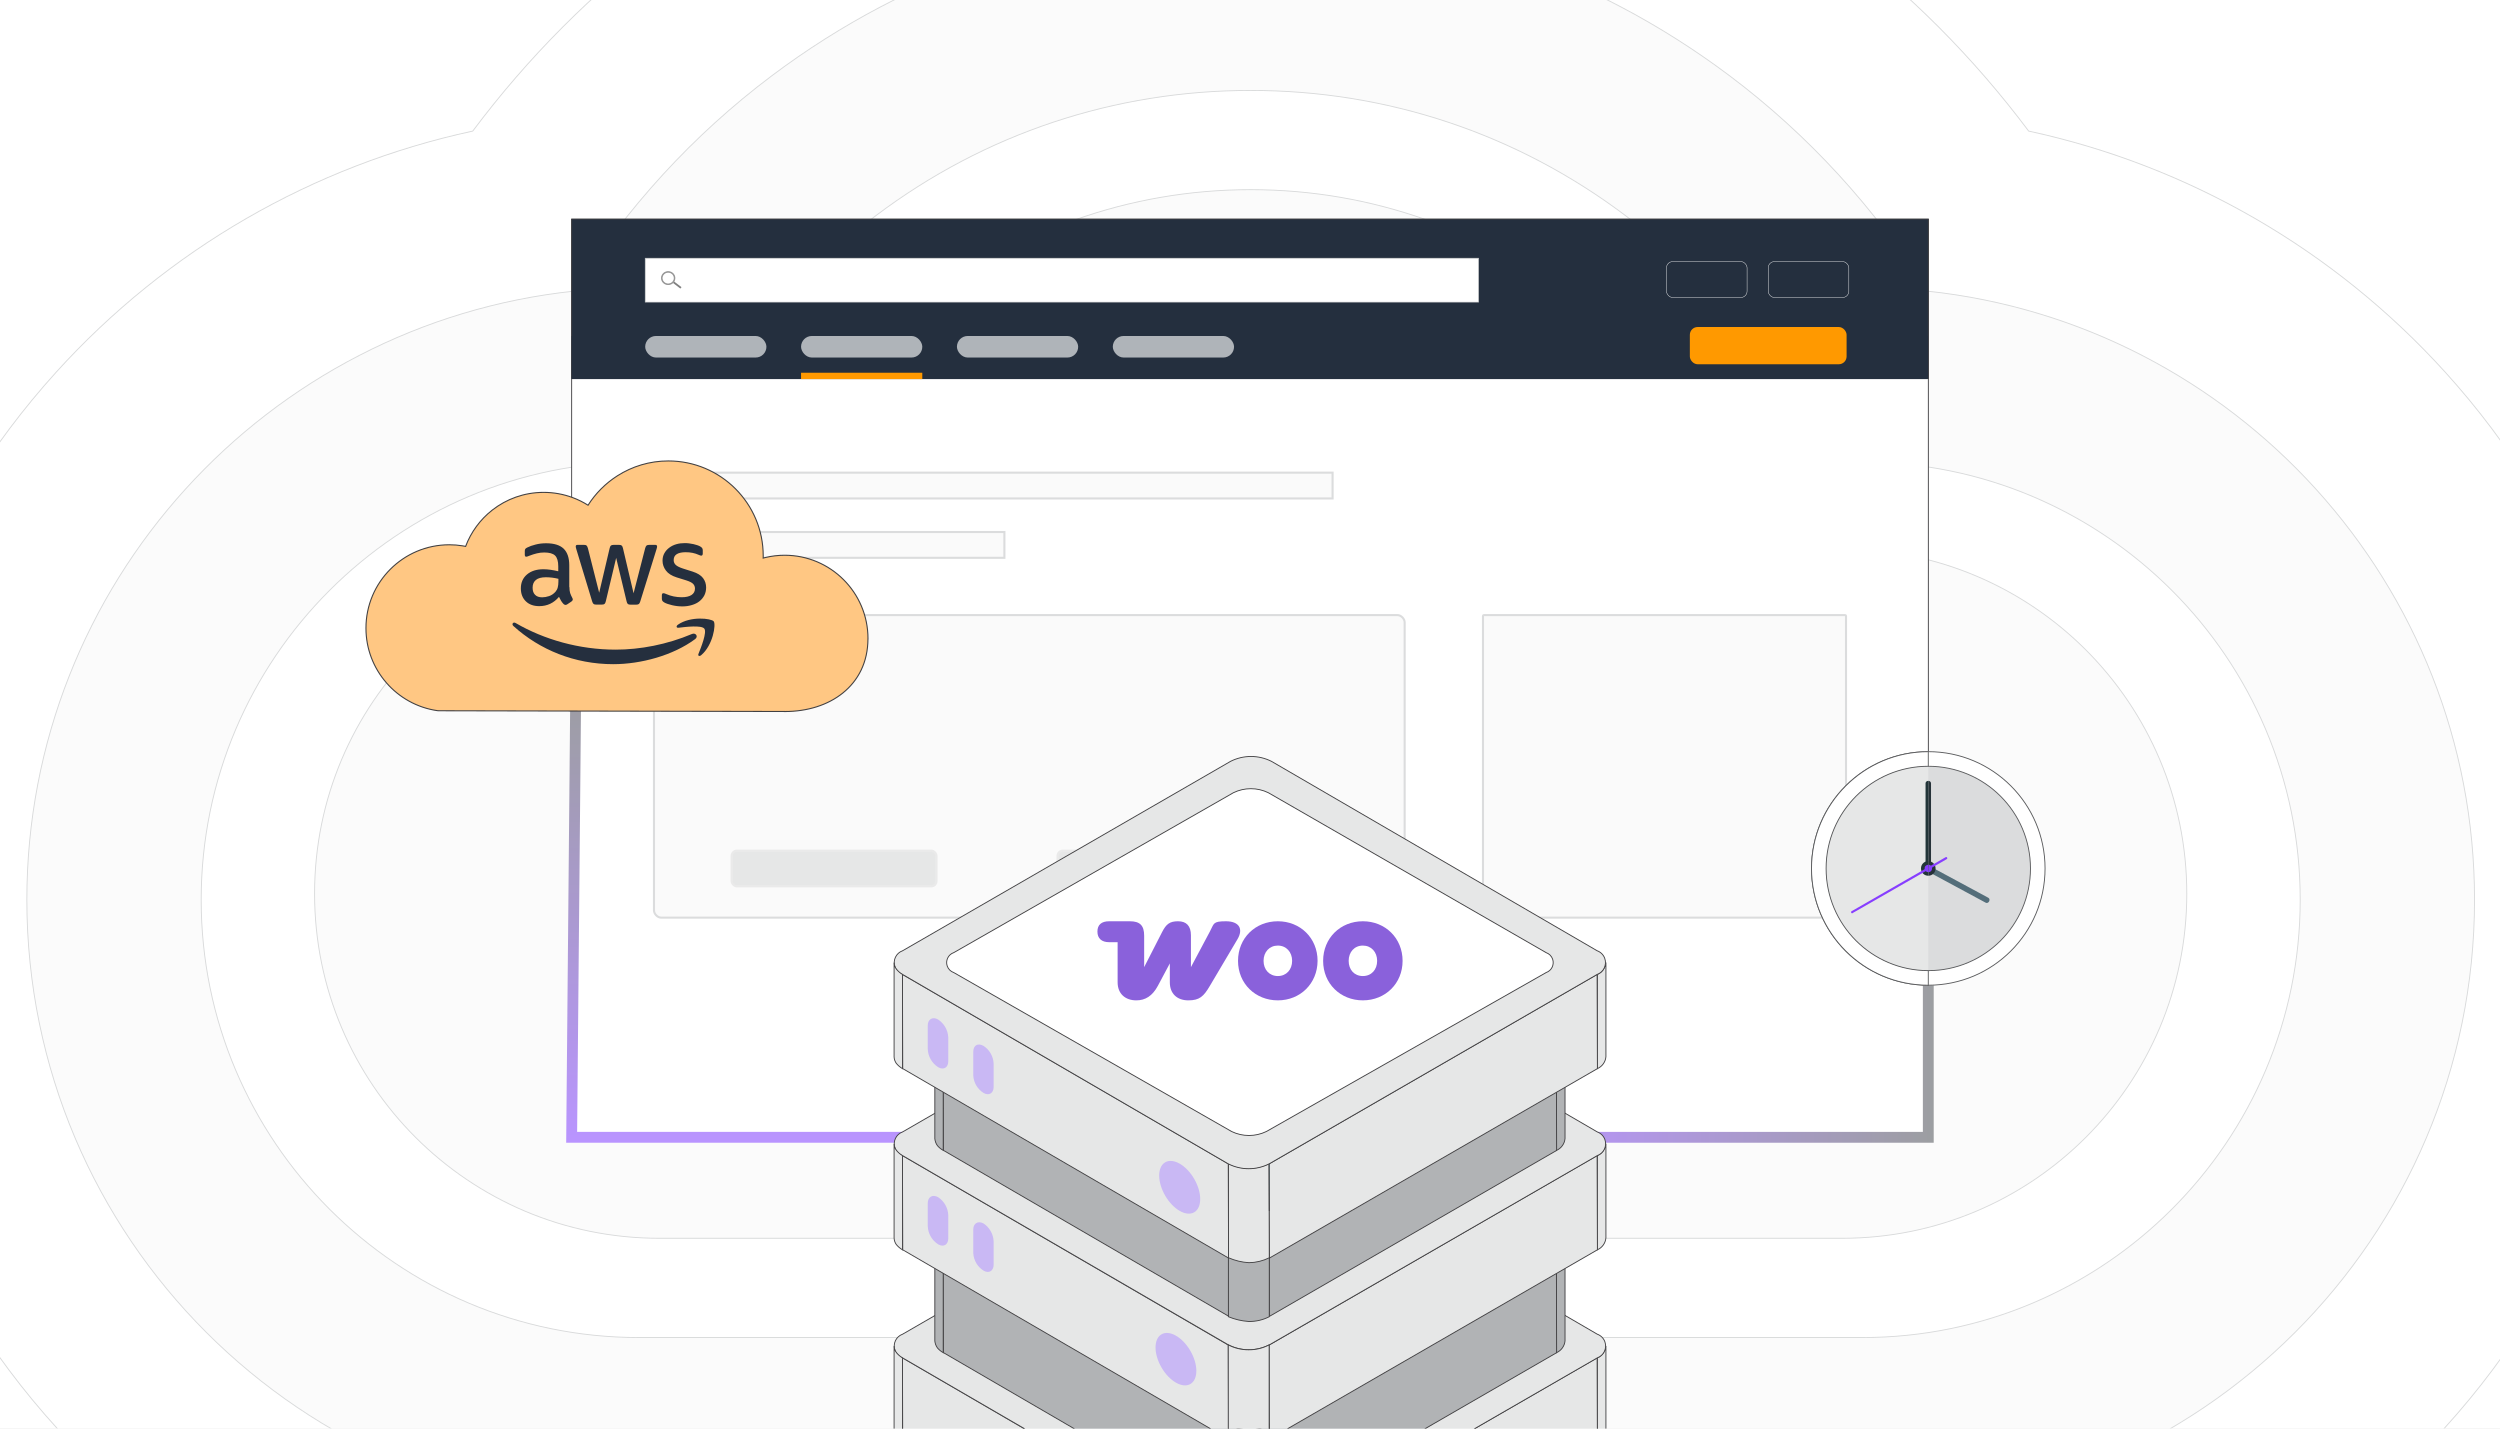 <?xml version="1.0" encoding="UTF-8"?><svg id="Layer_1" xmlns="http://www.w3.org/2000/svg" xmlns:xlink="http://www.w3.org/1999/xlink" viewBox="0 0 350 200"><rect x="0" y="0" width="350" height="200" fill="#333333" stroke="none"/><defs><clipPath id="clippath"><rect width="350.298" height="200.136" fill="none" stroke-width="0"/></clipPath><clipPath id="clippath-1"><rect x="-77.915" y="-1.166" width="505.83" height="202.332" fill="none" stroke-width="0"/></clipPath><linearGradient id="linear-gradient" x1="109.941" y1="159.983" x2="109.941" y2="96.495" gradientUnits="userSpaceOnUse"><stop offset="0" stop-color="#b994ff"/><stop offset="1" stop-color="#9c9ea1"/></linearGradient><linearGradient id="linear-gradient-2" x1="213.432" y1="148.957" x2="270.719" y2="148.957" xlink:href="#linear-gradient"/></defs><g clip-path="url(#clippath)"><rect width="350" height="200" fill="#fff" stroke-width="0"/><rect x="-77.915" y="-1.166" width="505.83" height="202.332" fill="#fff" stroke-width="0"/><g clip-path="url(#clippath-1)"><rect x="-77.818" y="-1.208" width="505.83" height="202.332" fill="#fff" stroke-width="0"/><g opacity=".69"><path d="M89.45,236.068c-60.708,0-110.097-49.389-110.097-110.097,0-27.34,10.124-53.572,28.508-73.863,15.574-17.191,35.965-28.927,58.323-33.757,7.722-10.32,16.821-19.444,27.151-27.213,23.739-17.854,52.012-27.291,81.762-27.291s58.023,9.437,81.763,27.291c10.33,7.769,19.429,16.893,27.151,27.213,22.357,4.831,42.749,16.567,58.323,33.757,18.383,20.291,28.508,46.523,28.508,73.863,0,60.708-49.389,110.097-110.097,110.097H89.45Z" fill="#fff" stroke="#c6c8c9" stroke-miterlimit="10" stroke-width=".127"/><path d="M89.45,211.662c-47.25,0-85.691-38.441-85.691-85.69,0-44.191,33.626-80.676,76.633-85.216,7.277-11.62,16.643-21.863,27.613-30.112,19.476-14.648,42.677-22.391,67.092-22.391s47.616,7.743,67.092,22.391c10.969,8.25,20.336,18.492,27.613,30.112,43.007,4.54,76.632,41.025,76.632,85.216,0,47.25-38.441,85.69-85.691,85.69H89.45Z" fill="#f9f9f9" stroke="#c6c8c9" stroke-miterlimit="10" stroke-width=".127"/><path d="M89.45,187.256c-33.792,0-61.285-27.492-61.285-61.284s27.492-61.285,61.285-61.285c1.896,0,3.79.088,5.672.262,6.015-13.662,15.566-25.785,27.552-34.799,15.213-11.442,33.341-17.489,52.423-17.489s37.21,6.048,52.423,17.489c11.985,9.014,21.537,21.137,27.552,34.798,1.883-.174,3.776-.261,5.673-.261,33.792,0,61.284,27.492,61.284,61.285s-27.492,61.284-61.284,61.284H89.45Z" fill="#fff" stroke="#c6c8c9" stroke-miterlimit="10" stroke-width=".127"/><path d="M306.152,125.109c0,26.647-21.604,48.251-48.251,48.251H92.297c-26.652,0-48.256-21.604-48.256-48.251s21.604-48.256,48.256-48.256c4.355,0,8.574.582,12.58,1.664.916-2.995,2.013-5.903,3.288-8.72,4.871-10.8,12.277-20.208,21.462-27.462,12.504-9.884,28.296-15.782,45.469-15.782s32.97,5.898,45.474,15.782c9.181,7.259,16.586,16.662,21.457,27.462,1.275,2.817,2.377,5.726,3.288,8.72,4.011-1.082,8.23-1.664,12.585-1.664,26.647,0,48.251,21.604,48.251,48.256Z" fill="#f9f9f9" stroke="#c6c8c9" stroke-miterlimit="10" stroke-width=".127"/></g><rect x="80.032" y="30.725" width="189.936" height="128.5" fill="#fff" stroke="#414042" stroke-miterlimit="10" stroke-width=".127"/><rect x="80.032" y="30.659" width="189.936" height="22.317" fill="#242f3e" stroke="#414042" stroke-miterlimit="10" stroke-width=".127"/><rect x="90.326" y="36.147" width="116.679" height="6.148" fill="#fff" stroke="#c6c8c9" stroke-miterlimit="10" stroke-width=".08"/><polygon points="95.412 40.203 95.251 40.401 94.203 39.601 94.364 39.403 95.412 40.203" fill="gray" stroke-width="0"/><path d="M94.117,38.232c-.401-.306-.981-.239-1.297.148-.316.388-.247.95.153,1.255.4.306.981.239,1.297-.148.316-.387.247-.949-.153-1.255ZM94.225,39.453c-.296.363-.841.426-1.216.139-.376-.287-.44-.814-.144-1.177.296-.363.841-.426,1.216-.139.376.287.44.814.144,1.177Z" fill="gray" stroke="#979797" stroke-miterlimit="10" stroke-width=".154"/><rect x="80.032" y="47.038" width="189.87" height="6.036" fill="#242f3e" stroke-width="0"/><rect x="90.326" y="47.038" width="16.973" height="3.018" rx="1.509" ry="1.509" fill="#afb4b9" stroke-width="0"/><rect x="112.148" y="47.038" width="16.973" height="3.018" rx="1.509" ry="1.509" fill="#afb4b9" stroke-width="0"/><rect x="133.97" y="47.038" width="16.973" height="3.018" rx="1.509" ry="1.509" fill="#afb4b9" stroke-width="0"/><rect x="155.793" y="47.038" width="16.973" height="3.018" rx="1.509" ry="1.509" fill="#afb4b9" stroke-width="0"/><rect x="112.148" y="52.183" width="16.973" height=".891" fill="#f90" stroke-width="0"/><rect x="236.579" y="45.783" width="21.944" height="5.213" rx="1.091" ry="1.091" fill="#f90" stroke-width="0"/><rect x="247.551" y="36.621" width="11.285" height="5.03" rx=".883" ry=".883" fill="none" stroke="#fff" stroke-miterlimit="10" stroke-width=".057"/><rect x="233.306" y="36.621" width="11.285" height="5.03" rx=".883" ry=".883" fill="none" stroke="#fff" stroke-miterlimit="10" stroke-width=".057"/><rect x="91.557" y="86.112" width="105.095" height="42.359" rx="1.022" ry="1.022" fill="#fafafa" stroke="#dbdcdd" stroke-miterlimit="10" stroke-width=".293"/><rect x="207.617" y="86.112" width="50.826" height="42.359" rx=".118" ry=".118" fill="#fafafa" stroke="#dbdcdd" stroke-miterlimit="10" stroke-width=".293"/><rect x="102.44" y="119.104" width="28.659" height="4.972" rx=".731" ry=".731" fill="#e6e7e7" stroke="#eaeaea" stroke-miterlimit="10" stroke-width=".324"/><rect x="148.07" y="119.104" width="17.551" height="4.972" rx=".731" ry=".731" fill="#e6e7e7" stroke="#eaeaea" stroke-miterlimit="10" stroke-width=".324"/><rect x="167.969" y="119.104" width="17.551" height="4.972" rx=".731" ry=".731" fill="#e6e7e7" stroke="#eaeaea" stroke-miterlimit="10" stroke-width=".324"/><rect x="92.054" y="66.171" width="94.508" height="3.614" fill="#fafafa" stroke="#dbdcdd" stroke-miterlimit="10" stroke-width=".293"/><rect x="92.054" y="74.481" width="48.562" height="3.614" fill="#fafafa" stroke="#dbdcdd" stroke-miterlimit="10" stroke-width=".293"/><polyline points="80.603 96.501 80.032 159.224 140.616 159.224" fill="none" stroke="url(#linear-gradient)" stroke-miterlimit="10" stroke-width="1.518"/><g id="Layer_1-2"><path d="M62.908,76.266c.612,0,1.231.052,1.853.152.143.023.285.048.425.076.758-2.014,2.054-3.762,3.713-5.067,1.986-1.562,4.49-2.494,7.209-2.494,1.418,0,2.781.255,4.044.722.766.283,1.494.645,2.175,1.075,1.047-1.653,2.451-3.061,4.106-4.117,2.066-1.317,4.513-2.081,7.13-2.081,3.669,0,6.99,1.487,9.395,3.892,2.404,2.404,3.892,5.726,3.892,9.395,0,.102-.001.206-.004.31.093-.025.186-.048.281-.071.888-.212,1.799-.325,2.718-.325,3.223,0,6.142,1.307,8.254,3.419,2.112,2.112,3.419,5.031,3.419,8.254v.023h-.005c-.007,3.287-1.353,5.851-3.526,7.599-2.106,1.694-4.971,2.585-8.109,2.585v-.005h-.033s-48.404-.105-48.404-.105l-.198-.011c-2.847-.407-5.363-1.842-7.16-3.918-1.775-2.049-2.848-4.718-2.848-7.634,0-3.223,1.307-6.142,3.419-8.254,2.112-2.112,5.031-3.419,8.254-3.419h0Z" fill="#ffc783" stroke="#414042" stroke-miterlimit="10" stroke-width=".152"/></g><path d="M94.982,87.885c1.006-.123,3.226-.386,3.621.123.395.5-.442,2.602-.818,3.534-.113.283.132.396.386.179,1.655-1.395,2.088-4.308,1.749-4.732-.339-.415-3.245-.773-5.013.471-.273.198-.226.462.075.424h0Z" fill="#252f3e" stroke-width="0"/><path d="M85.86,92.984c3.865,0,8.361-1.216,11.455-3.506.508-.377.066-.952-.452-.716-3.47,1.47-7.241,2.187-10.674,2.187-5.088,0-10.006-1.404-13.994-3.723-.348-.207-.611.151-.32.415,3.687,3.336,8.568,5.344,13.985,5.344h0Z" fill="#252f3e" stroke-width="0"/><path d="M79.719,82.192c0,.349.037.631.103.839.084.233.184.46.301.678.047.075.066.151.066.217,0,.094-.056.189-.179.283l-.592.396c-.085.056-.169.085-.244.085-.094,0-.188-.047-.282-.132-.127-.137-.24-.285-.339-.443-.105-.181-.202-.367-.292-.556-.733.867-1.655,1.301-2.765,1.301-.79,0-1.42-.226-1.881-.678-.461-.453-.696-1.056-.696-1.81,0-.801.282-1.452.856-1.942.574-.49,1.335-.735,2.304-.735.32,0,.649.028.997.075.348.047.705.123,1.081.207v-.688c0-.716-.151-1.216-.442-1.508-.301-.292-.809-.433-1.533-.433-.329,0-.668.037-1.016.122-.346.083-.685.19-1.016.321-.107.048-.217.089-.329.123-.066.019-.113.028-.151.028-.132,0-.198-.094-.198-.292v-.462c0-.151.019-.264.066-.33.047-.066.132-.132.263-.198.329-.17.724-.311,1.185-.424.461-.122.95-.179,1.467-.179,1.119,0,1.937.255,2.464.763.517.509.781,1.282.781,2.319v3.054h.019ZM75.901,83.625c.31,0,.63-.057.969-.17.339-.113.639-.321.893-.603.151-.179.263-.377.32-.603s.094-.5.094-.82v-.396c-.285-.07-.574-.123-.865-.16-.293-.037-.588-.056-.884-.057-.63,0-1.091.123-1.401.377-.31.255-.461.613-.461,1.084,0,.443.113.773.348.999.226.236.555.349.987.349h0ZM83.452,84.643c-.169,0-.282-.028-.357-.094-.075-.057-.141-.189-.198-.368l-2.21-7.286c-.056-.189-.085-.311-.085-.377,0-.151.075-.236.226-.236h.921c.179,0,.301.028.367.094.075.057.132.189.188.368l1.58,6.239,1.467-6.239c.047-.189.103-.311.179-.368s.207-.094.376-.094h.752c.179,0,.301.028.376.094.075.057.141.189.179.368l1.486,6.315,1.627-6.315c.056-.189.122-.311.188-.368.075-.057.198-.094.367-.094h.875c.151,0,.235.075.235.236,0,.047-.009.094-.019.151-.015.08-.037.159-.066.236l-2.266,7.286c-.057.189-.122.311-.198.367-.075.057-.198.094-.357.094h-.809c-.179,0-.301-.028-.376-.094s-.141-.189-.179-.377l-1.458-6.079-1.448,6.07c-.047.189-.103.311-.179.377-.075.066-.207.094-.376.094h-.809v-0ZM95.537,84.897c-.489,0-.978-.057-1.448-.17-.47-.113-.837-.236-1.081-.377-.151-.085-.254-.179-.292-.264-.037-.083-.056-.173-.056-.264v-.481c0-.198.075-.292.216-.292.056,0,.113.009.169.028.056.019.141.057.235.094.332.146.679.257,1.035.33.376.075.743.113,1.119.113.593,0,1.053-.104,1.373-.311.32-.207.489-.509.489-.895,0-.264-.085-.48-.254-.66s-.489-.339-.95-.49l-1.363-.424c-.686-.217-1.194-.537-1.505-.961-.31-.415-.47-.877-.47-1.367,0-.396.085-.745.254-1.046.169-.301.395-.566.677-.773.282-.217.602-.377.978-.49.376-.113.771-.16,1.185-.16.207,0,.423.009.63.038.216.028.414.066.611.104.188.047.367.094.536.151.169.057.301.113.395.17.132.075.226.151.282.236.056.075.085.179.085.311v.443c0,.198-.075.302-.216.302-.075,0-.198-.038-.357-.113-.536-.245-1.138-.367-1.806-.367-.536,0-.959.085-1.251.264-.292.179-.442.453-.442.839,0,.264.094.49.282.669s.536.358,1.034.518l1.335.424c.677.217,1.166.518,1.458.905s.433.829.433,1.319c0,.405-.085.773-.244,1.093-.169.32-.395.603-.686.83-.292.236-.639.405-1.044.528-.423.132-.865.198-1.345.198v-0Z" fill="#252f3e" stroke-width="0"/><polyline points="269.96 137.93 269.96 159.224 213.432 159.224" fill="none" stroke="url(#linear-gradient-2)" stroke-miterlimit="10" stroke-width="1.518"/><g id="Layer_22"><path d="M224.829,201.613v-13.188c-.062.735-.519,1.379-1.193,1.679v13.188c.674-.3,1.132-.943,1.193-1.679Z" fill="#e6e7e7" stroke="#414042" stroke-miterlimit="10" stroke-width=".127"/><polygon points="126.345 190.104 126.385 203.291 171.996 229.809 171.956 216.621 126.345 190.104" fill="#e6e7e7" stroke="#414042" stroke-miterlimit="10" stroke-width=".127"/><polygon points="177.68 216.621 177.72 229.809 223.635 203.291 223.595 190.104 177.68 216.621" fill="#e6e7e7" stroke="#414042" stroke-miterlimit="10" stroke-width=".127"/><path d="M126.365,186.786c-.916.325-1.395,1.331-1.071,2.247.177.5.571.893,1.071,1.071l45.611,26.497c1.8.909,3.924.909,5.724,0l45.915-26.497c.916-.325,1.395-1.331,1.071-2.247-.177-.5-.571-.893-1.071-1.071l-45.611-26.517c-1.8-.909-3.924-.909-5.724,0l-45.915,26.517Z" fill="#e6e7e7" stroke="#414042" stroke-miterlimit="10" stroke-width=".127"/><path d="M125.475,189.335c.242.305.537.566.87.769v13.188c-.332-.196-.626-.45-.87-.748-.181-.263-.286-.571-.303-.89v-13.208c.002.322.108.634.303.89Z" fill="#e6e7e7" stroke="#414042" stroke-miterlimit="10" stroke-width=".127"/><path d="M219.104,187.717v-13.188c-.069.728-.525,1.362-1.193,1.659v13.188c.668-.296,1.125-.931,1.193-1.659Z" fill="#b1b3b5" stroke="#414042" stroke-miterlimit="10" stroke-width=".127"/><polygon points="132.048 176.188 132.089 189.375 172.017 212.596 171.976 199.388 132.048 176.188" fill="#b1b3b5" stroke="#414042" stroke-miterlimit="10" stroke-width=".127"/><polygon points="177.7 199.388 177.741 212.596 217.931 189.375 217.891 176.188 177.7 199.388" fill="#b1b3b5" stroke="#414042" stroke-miterlimit="10" stroke-width=".127"/><path d="M173.412,199.974c.482.082.968.136,1.456.162.49-.003.978-.057,1.456-.162.472-.137.932-.313,1.375-.526v13.208c-.894.459-1.888.688-2.892.667-.974-.067-1.931-.292-2.832-.667v-13.208c.459.226.94.402,1.436.526Z" fill="#b1b3b5" stroke="#414042" stroke-miterlimit="10" stroke-width=".127"/><path d="M131.199,175.439c.241.294.528.547.85.748v13.188c-.305-.176-.579-.401-.809-.667-.204-.286-.329-.621-.364-.971v-13.188c.026.32.138.627.324.89Z" fill="#b1b3b5" stroke="#414042" stroke-miterlimit="10" stroke-width=".127"/><path d="M224.829,173.295v-13.188c-.062.735-.519,1.379-1.193,1.679v13.188c.674-.3,1.132-.943,1.193-1.679Z" fill="#e6e7e7" stroke="#414042" stroke-miterlimit="10" stroke-width=".127"/><polygon points="126.345 161.786 126.385 174.974 171.996 201.491 171.956 188.303 126.345 161.786" fill="#e6e7e7" stroke="#414042" stroke-miterlimit="10" stroke-width=".127"/><polygon points="177.68 188.303 177.72 201.491 223.635 174.974 223.595 161.786 177.68 188.303" fill="#e6e7e7" stroke="#414042" stroke-miterlimit="10" stroke-width=".127"/><path d="M126.365,158.469c-.916.325-1.395,1.331-1.071,2.247.177.5.571.893,1.071,1.071l45.611,26.497c1.8.909,3.924.909,5.724,0l45.915-26.497c.916-.325,1.395-1.331,1.071-2.247-.177-.5-.571-.893-1.071-1.071l-45.611-26.517c-1.8-.909-3.924-.909-5.724,0l-45.915,26.517Z" fill="#e6e7e7" stroke="#414042" stroke-miterlimit="10" stroke-width=".127"/><path d="M174.788,188.971c1.006.014,2-.222,2.892-.688v13.208c-.88.439-1.849.667-2.832.667-.998-.035-1.98-.262-2.892-.667v-13.208c.874.456,1.846.692,2.832.688Z" fill="#e6e7e7" stroke="#414042" stroke-miterlimit="10" stroke-width=".127"/><path d="M125.475,161.018c.242.305.537.566.87.769v13.188c-.332-.196-.626-.45-.87-.748-.181-.263-.286-.571-.303-.89v-13.208c.002.322.108.634.303.89Z" fill="#e6e7e7" stroke="#414042" stroke-miterlimit="10" stroke-width=".127"/><path d="M219.104,159.399v-13.188c-.069.728-.525,1.362-1.193,1.659v13.188c.668-.296,1.125-.931,1.193-1.659Z" fill="#b1b3b5" stroke="#414042" stroke-miterlimit="10" stroke-width=".127"/><polygon points="132.048 147.87 132.089 161.058 172.017 184.278 171.976 171.07 132.048 147.87" fill="#b1b3b5" stroke="#414042" stroke-miterlimit="10" stroke-width=".127"/><polygon points="177.7 171.07 177.741 184.278 217.931 161.058 217.891 147.87 177.7 171.07" fill="#b1b3b5" stroke="#414042" stroke-miterlimit="10" stroke-width=".127"/><path d="M173.412,171.657c.482.082.968.136,1.456.162.49-.003.978-.057,1.456-.162.472-.137.932-.313,1.375-.526v13.208c-.894.459-1.888.688-2.892.667-.974-.067-1.931-.292-2.832-.667v-13.208c.459.226.94.402,1.436.526Z" fill="#b1b3b5" stroke="#414042" stroke-miterlimit="10" stroke-width=".127"/><path d="M131.199,147.122c.241.294.528.547.85.748v13.188c-.305-.176-.579-.401-.809-.667-.204-.286-.329-.621-.364-.971v-13.188c.026.32.138.627.324.89Z" fill="#b1b3b5" stroke="#414042" stroke-miterlimit="10" stroke-width=".127"/><path d="M224.829,147.951v-13.208c-.062.735-.519,1.379-1.193,1.679v13.188c.668-.296,1.125-.931,1.193-1.659Z" fill="#e6e7e7" stroke="#414042" stroke-miterlimit="10" stroke-width=".127"/><polygon points="171.954 162.937 171.995 176.089 171.995 176.129 126.384 149.608 126.344 136.422 171.954 162.937" fill="#e6e7e7" stroke="#414042" stroke-miterlimit="10" stroke-width=".127"/><path d="M177.68,162.937l.02,6.596v6.556c-.88.435-1.846.673-2.833.688-.991-.056-1.963-.288-2.873-.688v-13.192c.875.44,1.836.668,2.812.668,1.002.005,1.993-.228,2.893-.668v.03l-.02.01Z" fill="#e6e7e7" stroke="#414042" stroke-miterlimit="10" stroke-width=".127"/><polygon points="223.635 149.608 177.721 176.129 177.7 169.533 177.7 162.927 223.594 136.422 223.635 149.608" fill="#e6e7e7" stroke="#414042" stroke-miterlimit="10" stroke-width=".127"/><polygon points="177.7 162.927 177.7 169.533 177.68 162.937 177.7 162.927" fill="#e6e7e7" stroke="#414042" stroke-miterlimit="10" stroke-width=".127"/><path d="M126.365,133.105c-.916.325-1.395,1.331-1.071,2.247.177.5.571.893,1.071,1.071l45.591,26.517c1.8.909,3.924.909,5.724,0l45.915-26.517c.916-.325,1.395-1.331,1.071-2.247-.177-.5-.571-.893-1.071-1.071l-45.591-26.517c-1.8-.909-3.924-.909-5.724,0l-45.915,26.517Z" fill="#e6e7e7" stroke="#414042" stroke-miterlimit="10" stroke-width=".127"/><polygon points="177.7 162.927 177.7 169.533 177.68 162.937 177.7 162.927" fill="#90e0ef" stroke-width="0"/><path d="M125.475,135.653c.242.305.537.566.87.769v13.188c-.332-.196-.626-.45-.87-.748-.181-.263-.286-.571-.303-.89v-13.208c.002.322.108.634.303.89Z" fill="#e6e7e7" stroke="#414042" stroke-miterlimit="10" stroke-width=".127"/><ellipse cx="164.632" cy="190.285" rx="2.334" ry="4.024" transform="translate(-73.335 108.53) rotate(-30.174)" fill="#c9b8f4" stroke-width="0"/><ellipse cx="165.159" cy="166.221" rx="2.346" ry="4.045" transform="translate(-61.154 105.48) rotate(-30.16)" fill="#c9b8f4" stroke-width="0"/><path d="M137.712,171.293c-.809-.445-1.456,0-1.456.829v3.297c.048,1.007.584,1.928,1.436,2.468.789.465,1.416,0,1.416-.809v-3.297c-.046-1.003-.563-1.926-1.396-2.488Z" fill="#c9b8f4" stroke-width="0"/><path d="M131.341,167.611c-.809-.465-1.456,0-1.456.829v3.216c.037,1.037.581,1.99,1.456,2.549.809.465,1.416,0,1.416-.809v-3.297c-.047-1.008-.573-1.933-1.416-2.488Z" fill="#c9b8f4" stroke-width="0"/><path d="M137.712,146.434c-.809-.465-1.456-.101-1.456.829v3.277c.045,1.008.581,1.931,1.436,2.468.789.465,1.416,0,1.416-.809v-3.297c-.042-.999-.561-1.917-1.396-2.468Z" fill="#c9b8f4" stroke-width="0"/><path d="M131.341,142.732c-.809-.465-1.456,0-1.456.829v3.297c.037,1.037.581,1.99,1.456,2.549.809.465,1.416,0,1.416-.809v-3.378c-.05-1.007-.576-1.93-1.416-2.488Z" fill="#c9b8f4" stroke-width="0"/><path d="M133.525,133.368c-.771.266-1.18,1.107-.914,1.878.148.429.485.765.914.914l38.896,22.249c1.539.747,3.336.747,4.875,0l39.159-22.249c.771-.266,1.18-1.107.914-1.878-.148-.429-.485-.765-.914-.914l-38.896-22.391c-1.539-.747-3.336-.747-4.875,0l-39.159,22.391Z" fill="#fff" stroke="#414042" stroke-miterlimit="10" stroke-width=".127"/></g><g id="_360339712"><circle cx="269.96" cy="121.582" r="14.305" fill="#dbdcdd" stroke-width="0"/><path d="M269.96,105.234c4.513,0,8.6,1.831,11.559,4.789,2.959,2.959,4.789,7.046,4.789,11.559s-1.831,8.6-4.789,11.559-7.046,4.789-11.559,4.789-8.6-1.831-11.559-4.789-4.789-7.046-4.789-11.559,1.831-8.6,4.789-11.559,7.046-4.789,11.559-4.789ZM269.96,107.278c7.897,0,14.305,6.407,14.305,14.305s-6.407,14.305-14.305,14.305-14.305-6.407-14.305-14.305,6.407-14.305,14.305-14.305Z" fill="#fff" fill-rule="evenodd" stroke="#58595b" stroke-miterlimit="10" stroke-width=".127"/><path d="M269.96,109.321h0c.213,0,.383.149.383.341v11.814c0,.192-.17.341-.383.341h0c-.213,0-.383-.149-.383-.341v-11.814c0-.192.17-.341.383-.341Z" fill="#263238" fill-rule="evenodd" stroke-width="0"/><path d="M269.513,121.348h0c.106-.192.319-.277.49-.17l8.366,4.513c.17.085.213.319.106.511h0c-.106.192-.319.277-.49.17l-8.366-4.513c-.17-.085-.213-.319-.106-.511Z" fill="#546e7a" fill-rule="evenodd" stroke-width="0"/><circle cx="269.96" cy="121.582" r="1.022" fill="#263238" stroke-width="0"/><path d="M259.381,127.841c-.085.043-.17.021-.213-.064s-.021-.17.064-.213l13.155-7.557c.085-.043.17-.021.213.064s.021.17-.064.213l-13.155,7.557Z" fill="#873eff" stroke-width="0"/><circle cx="269.96" cy="121.582" r=".523" fill="#873eff" stroke-width="0"/><path d="M269.96,107.278h0v28.609h0c-7.897,0-14.305-6.407-14.305-14.305s6.407-14.305,14.305-14.305Z" fill="#e6e7e7" fill-rule="evenodd" stroke-width="0"/><path d="M269.96,105.234h0v2.043h0c-7.897,0-14.305,6.407-14.305,14.305s6.407,14.305,14.305,14.305h0v2.043h0c-4.513,0-8.6-1.831-11.559-4.789s-4.789-7.046-4.789-11.559,1.831-8.6,4.789-11.559,7.046-4.789,11.559-4.789Z" fill="#fff" fill-rule="evenodd" stroke="#58595b" stroke-miterlimit="10" stroke-width=".127"/><path d="M269.96,109.321h0v12.495h0c-.213,0-.383-.149-.383-.341v-11.814c0-.192.17-.341.383-.341Z" fill="#223539" fill-rule="evenodd" stroke-width="0"/><path d="M269.513,121.348h0c.085-.17.298-.255.447-.192v.873l-.341-.192c-.17-.085-.213-.319-.106-.511v.021Z" fill="#4c6b74" fill-rule="evenodd" stroke-width="0"/><path d="M269.96,120.561h0v2.043h0c-.575,0-1.022-.447-1.022-1.022s.447-1.022,1.022-1.022Z" fill="#223539" fill-rule="evenodd" stroke-width="0"/><path d="M259.381,127.841c-.085.043-.17.021-.213-.064s-.021-.17.064-.213l10.728-6.173v.362l-10.579,6.067v.021Z" fill="#873eff" stroke-width="0"/><path d="M269.45,121.454c.064-.234.277-.383.511-.383v1.043c-.043,0-.085,0-.128-.021-.277-.085-.447-.362-.362-.639h-.021Z" fill="#873eff" fill-rule="evenodd" stroke-width="0"/></g><path d="M159.093,140.051c1.246,0,2.246-.614,3.006-2.031l1.677-3.145v2.664c0,1.569,1.019,2.512,2.588,2.512s2.139-.538,3.018-2.031l3.866-6.53c.848-1.43.247-2.512-1.62-2.512s-1.645.323-2.234,1.417l-2.664,5.005v-4.448c0-1.323-.633-1.974-1.803-1.974s-1.664.399-2.234,1.512l-2.512,4.91v-4.404c0-1.417-.582-2.018-2-2.018h-2.898c-1.095,0-1.645.506-1.645,1.449s.582,1.481,1.645,1.481h1.183v5.619c0,1.588,1.063,2.525,2.62,2.525h.006Z" fill="#8a61db" stroke-width="0"/><path d="M178.898,128.977c-3.158,0-5.575,2.354-5.575,5.543s2.436,5.53,5.575,5.53,5.543-2.354,5.562-5.53c0-3.189-2.417-5.543-5.562-5.543h0ZM178.898,136.646c-1.183,0-2-.892-2-2.126s.816-2.139,2-2.139,2.0.911,2,2.139-.804,2.126-2,2.126h0Z" fill="#8a61db" fill-rule="evenodd" stroke-width="0"/><path d="M185.238,134.52c0-3.189,2.417-5.543,5.562-5.543s5.562,2.373,5.562,5.543-2.417,5.53-5.562,5.53-5.562-2.341-5.562-5.53ZM188.813,134.52c0,1.234.785,2.126,1.987,2.126s2-.892,2-2.126-.816-2.139-2-2.139-1.987.911-1.987,2.139Z" fill="#8a61db" fill-rule="evenodd" stroke-width="0"/></g></g></svg>